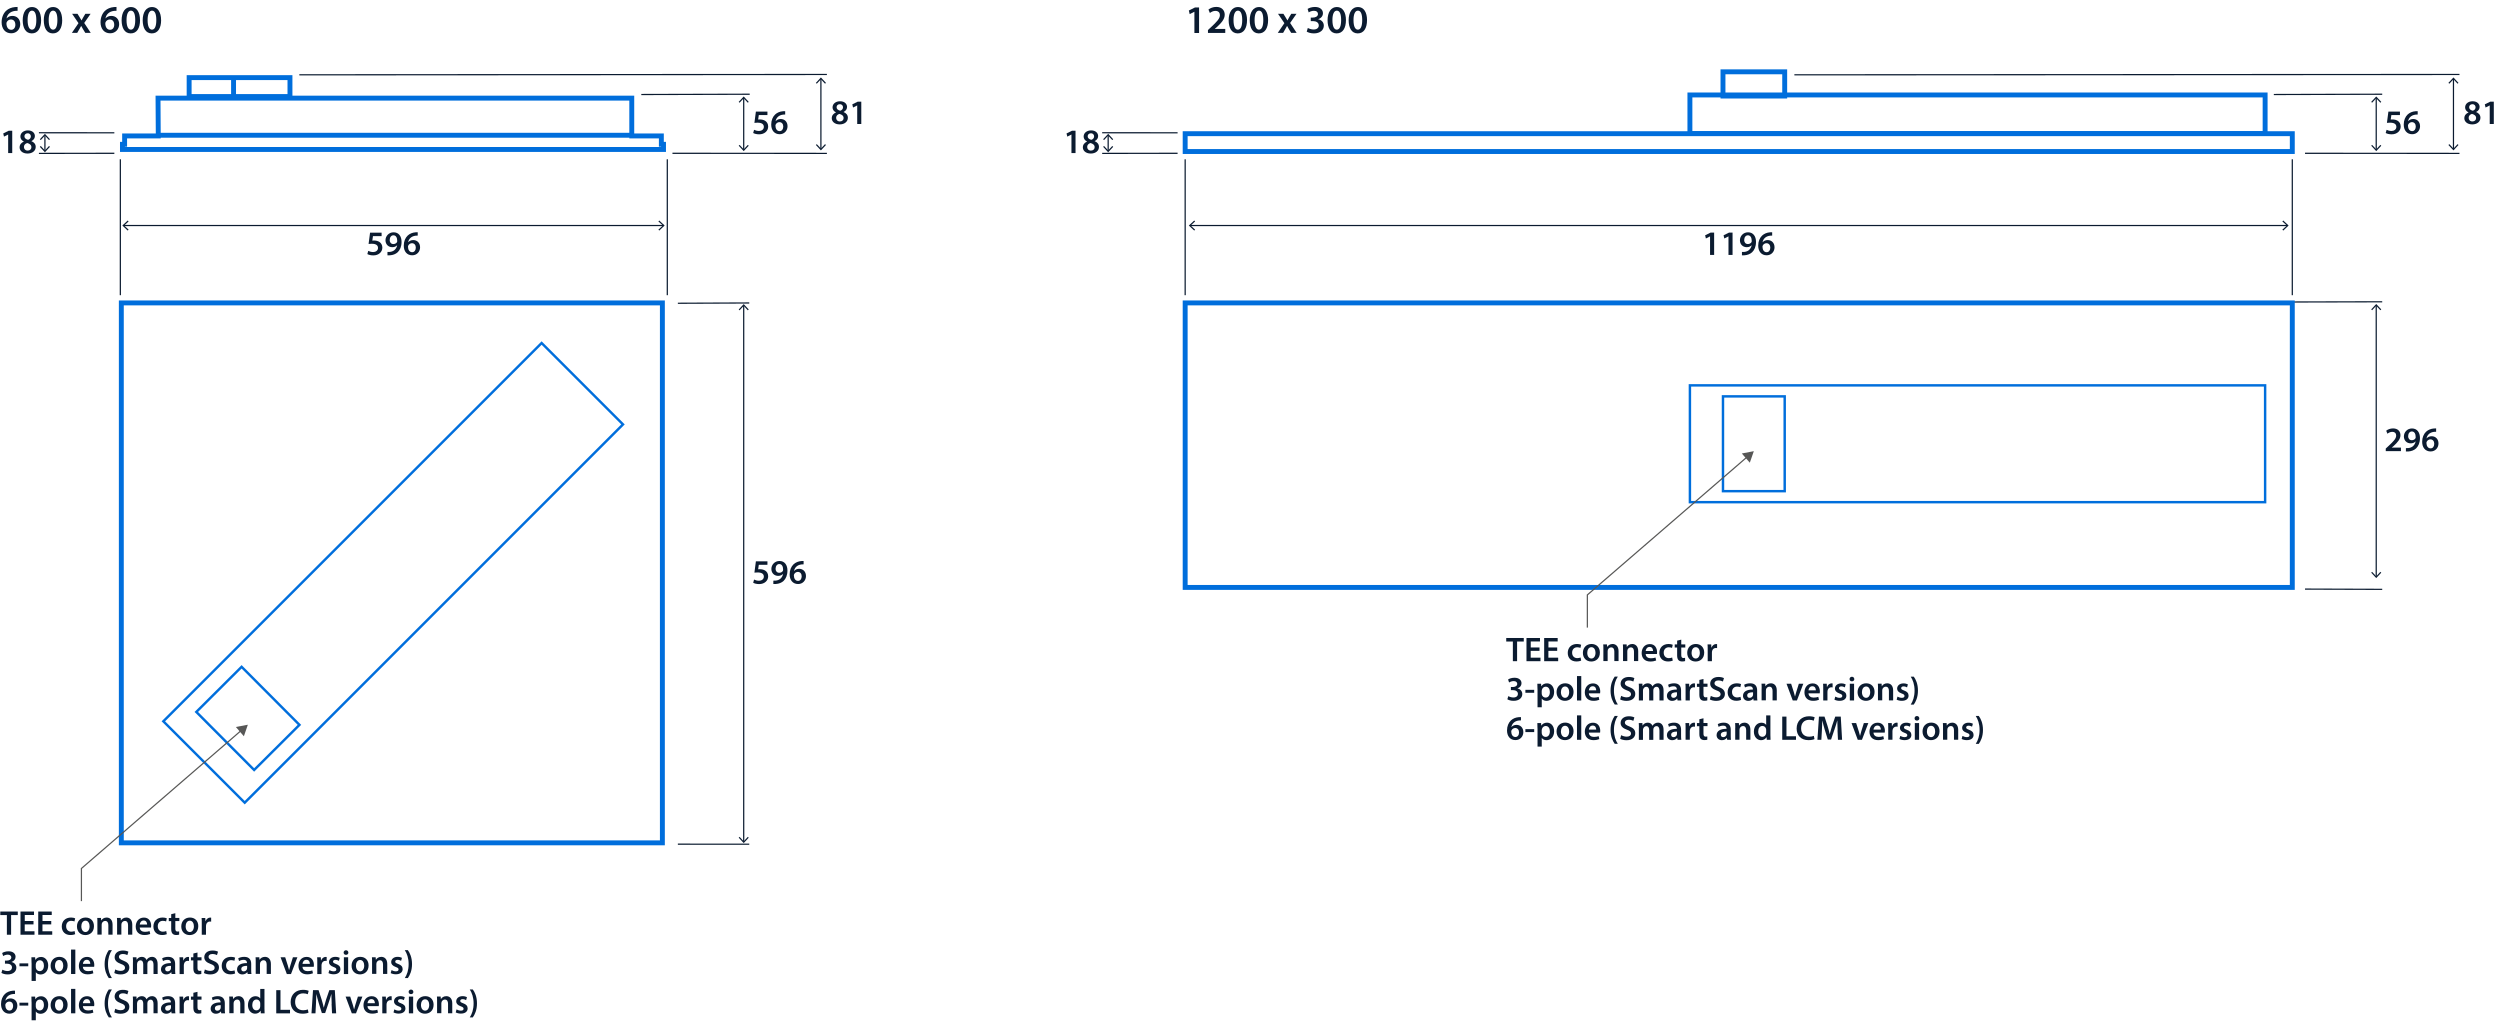 <?xml version="1.0" encoding="UTF-8"?><svg id="ARTWORK" xmlns="http://www.w3.org/2000/svg" width="179.48mm" height="73.37mm" viewBox="0 0 508.77 207.97"><defs><style>.cls-1,.cls-2,.cls-3,.cls-4,.cls-5,.cls-6{fill:none;}.cls-1,.cls-3,.cls-4,.cls-5{stroke:#006edc;}.cls-1,.cls-5{stroke-width:.5px;}.cls-2{stroke:#575756;}.cls-2,.cls-6{stroke-miterlimit:3.86;stroke-width:.25px;}.cls-7{fill:#0b1b30;}.cls-3,.cls-5{stroke-miterlimit:10;}.cls-8{fill:#575756;}.cls-6{stroke:#0b1b30;}</style></defs><path class="cls-7" d="M243.08,2.39h-.02l-.95.48-.17-.74,1.26-.62h.82v5.2h-.95V2.39Z"/><path class="cls-7" d="M245.83,6.7v-.6l.62-.57c1.22-1.14,1.8-1.76,1.81-2.45,0-.46-.25-.87-.93-.87-.46,0-.85.23-1.11.43l-.29-.7c.38-.3.94-.54,1.6-.54,1.15,0,1.71.73,1.71,1.58,0,.91-.66,1.65-1.56,2.49l-.46.39v.02h2.13v.82h-3.53Z"/><path class="cls-7" d="M253.78,4.07c0,1.67-.66,2.72-1.89,2.72s-1.84-1.09-1.85-2.67c0-1.62.69-2.7,1.9-2.7s1.84,1.12,1.84,2.65ZM251.03,4.11c0,1.26.34,1.92.89,1.92.58,0,.88-.7.88-1.95s-.29-1.92-.88-1.92c-.53,0-.9.65-.89,1.95Z"/><path class="cls-7" d="M258.07,4.07c0,1.67-.66,2.72-1.89,2.72s-1.84-1.09-1.85-2.67c0-1.62.69-2.7,1.9-2.7s1.84,1.12,1.84,2.65ZM255.32,4.11c0,1.26.34,1.92.89,1.92.58,0,.88-.7.88-1.95s-.29-1.92-.88-1.92c-.53,0-.9.65-.89,1.95Z"/><path class="cls-7" d="M261.18,2.8l.46.74c.13.21.24.4.35.6h.02c.11-.22.22-.42.34-.62l.43-.72h1.07l-1.3,1.87,1.33,2.02h-1.11l-.48-.78c-.13-.21-.24-.42-.35-.63h-.02c-.11.22-.22.42-.35.63l-.45.78h-1.09l1.35-1.98-1.3-1.91h1.1Z"/><path class="cls-7" d="M266.15,5.68c.2.12.69.32,1.18.32.75,0,1.06-.42,1.05-.83,0-.62-.58-.88-1.17-.88h-.46v-.72h.44c.46,0,1.03-.21,1.03-.73,0-.35-.26-.65-.83-.65-.42,0-.85.18-1.06.33l-.22-.71c.3-.21.87-.4,1.5-.4,1.07,0,1.62.59,1.62,1.27,0,.54-.32.99-.96,1.22v.02c.63.11,1.14.59,1.14,1.29,0,.88-.74,1.58-2.02,1.58-.63,0-1.18-.18-1.46-.36l.22-.74Z"/><path class="cls-7" d="M273.91,4.07c0,1.67-.66,2.72-1.89,2.72s-1.84-1.09-1.85-2.67c0-1.62.69-2.7,1.9-2.7s1.84,1.12,1.84,2.65ZM271.16,4.11c0,1.26.34,1.92.89,1.92.58,0,.88-.7.88-1.95s-.29-1.92-.88-1.92c-.53,0-.9.65-.89,1.95Z"/><path class="cls-7" d="M278.2,4.07c0,1.67-.66,2.72-1.89,2.72s-1.84-1.09-1.85-2.67c0-1.62.69-2.7,1.9-2.7s1.84,1.12,1.84,2.65ZM275.45,4.11c0,1.26.34,1.92.89,1.92.58,0,.88-.7.88-1.95s-.29-1.92-.88-1.92c-.53,0-.9.65-.89,1.95Z"/><path class="cls-7" d="M3.58,2.19c-.14,0-.3,0-.5.02-1.09.13-1.62.8-1.74,1.52h.02c.26-.3.65-.5,1.17-.5.9,0,1.59.64,1.59,1.69,0,.99-.73,1.85-1.83,1.85-1.26,0-1.96-.96-1.96-2.24,0-1,.36-1.81.9-2.33.48-.45,1.1-.7,1.85-.77.22-.02.38-.02.5-.02v.77ZM3.12,4.99c0-.6-.33-1.03-.9-1.03-.37,0-.7.22-.85.54-.04.08-.06.18-.06.31.02.69.34,1.25.98,1.25.51,0,.84-.44.84-1.06Z"/><path class="cls-7" d="M8.37,4.07c0,1.67-.66,2.72-1.9,2.72s-1.84-1.09-1.85-2.67c0-1.62.69-2.7,1.9-2.7s1.84,1.12,1.84,2.65ZM5.62,4.11c0,1.26.34,1.92.89,1.92.58,0,.88-.7.88-1.95s-.29-1.92-.88-1.92c-.53,0-.9.65-.89,1.95Z"/><path class="cls-7" d="M12.66,4.07c0,1.67-.66,2.72-1.9,2.72s-1.84-1.09-1.85-2.67c0-1.62.69-2.7,1.9-2.7s1.84,1.12,1.84,2.65ZM9.91,4.11c0,1.26.34,1.92.89,1.92.58,0,.88-.7.88-1.95s-.29-1.92-.88-1.92c-.53,0-.9.65-.89,1.95Z"/><path class="cls-7" d="M15.77,2.8l.46.74c.13.21.24.4.35.6h.02c.11-.22.22-.42.34-.62l.43-.72h1.07l-1.3,1.87,1.33,2.02h-1.11l-.48-.78c-.13-.21-.24-.42-.35-.63h-.02c-.11.22-.22.42-.35.63l-.45.78h-1.09l1.35-1.98-1.3-1.91h1.1Z"/><path class="cls-7" d="M23.71,2.19c-.14,0-.3,0-.5.02-1.09.13-1.62.8-1.74,1.52h.02c.26-.3.65-.5,1.17-.5.9,0,1.59.64,1.59,1.69,0,.99-.73,1.85-1.83,1.85-1.26,0-1.96-.96-1.96-2.24,0-1,.36-1.81.9-2.33.48-.45,1.1-.7,1.85-.77.22-.02.38-.02.5-.02v.77ZM23.24,4.99c0-.6-.33-1.03-.9-1.03-.37,0-.7.22-.85.54-.04.08-.06.18-.06.31.02.69.34,1.25.98,1.25.51,0,.84-.44.84-1.06Z"/><path class="cls-7" d="M28.5,4.07c0,1.67-.66,2.72-1.9,2.72s-1.84-1.09-1.85-2.67c0-1.62.69-2.7,1.9-2.7s1.84,1.12,1.84,2.65ZM25.75,4.11c0,1.26.34,1.92.89,1.92.58,0,.88-.7.88-1.95s-.29-1.92-.88-1.92c-.53,0-.9.65-.89,1.95Z"/><path class="cls-7" d="M32.79,4.07c0,1.67-.66,2.72-1.9,2.72s-1.84-1.09-1.85-2.67c0-1.62.69-2.7,1.9-2.7s1.84,1.12,1.84,2.65ZM30.04,4.11c0,1.26.34,1.92.89,1.92.58,0,.88-.7.88-1.95s-.29-1.92-.88-1.92c-.53,0-.9.65-.89,1.95Z"/><line class="cls-6" x1="23.27" y1="27.02" x2="7.92" y2="27.01"/><line class="cls-6" x1="23.27" y1="31.19" x2="7.92" y2="31.21"/><line class="cls-6" x1="9.14" y1="30.7" x2="9.14" y2="27.5"/><polygon class="cls-7" points="10.16 29.88 9.98 29.7 9.14 30.61 8.3 29.7 8.11 29.88 9.14 30.98 10.16 29.88"/><polygon class="cls-7" points="10.16 28.33 9.98 28.5 9.14 27.6 8.3 28.5 8.11 28.33 9.14 27.23 10.16 28.33"/><path class="cls-7" d="M1.65,27.38h-.01l-.83.42-.15-.65,1.11-.55h.72v4.55h-.83v-3.77Z"/><path class="cls-7" d="M3.99,29.99c0-.57.33-.95.85-1.18v-.02c-.48-.23-.69-.61-.69-1.01,0-.74.66-1.25,1.52-1.25.98,0,1.43.59,1.43,1.15,0,.39-.2.78-.7,1.03v.02c.5.19.87.58.87,1.15,0,.81-.69,1.36-1.66,1.36-1.06,0-1.62-.61-1.62-1.25ZM6.39,29.95c0-.46-.34-.71-.85-.85-.43.13-.67.42-.67.8-.01.39.28.74.76.74.46,0,.76-.29.76-.68ZM4.97,27.74c0,.37.31.6.74.71.31-.09.57-.34.57-.69,0-.32-.19-.64-.65-.64-.43,0-.66.29-.66.62Z"/><line class="cls-6" x1="130.51" y1="19.23" x2="152.57" y2="19.17"/><line class="cls-6" x1="151.35" y1="19.9" x2="151.35" y2="30.48"/><polygon class="cls-7" points="150.33 20.73 150.51 20.9 151.35 20 152.19 20.9 152.37 20.73 151.35 19.63 150.33 20.73"/><polygon class="cls-7" points="150.33 29.65 150.51 29.48 151.35 30.38 152.19 29.48 152.37 29.65 151.35 30.75 150.33 29.65"/><line class="cls-6" x1="136.85" y1="31.19" x2="168.28" y2="31.21"/><line class="cls-6" x1="60.92" y1="15.22" x2="168.28" y2="15.15"/><line class="cls-6" x1="167.06" y1="16.03" x2="167.06" y2="30.33"/><polygon class="cls-7" points="166.04 16.86 166.22 17.03 167.06 16.13 167.9 17.03 168.09 16.86 167.06 15.76 166.04 16.86"/><polygon class="cls-7" points="166.04 29.5 166.22 29.33 167.06 30.23 167.9 29.33 168.09 29.5 167.06 30.6 166.04 29.5"/><path class="cls-7" d="M156.17,23.41h-1.75l-.13.91c.1-.01.2-.02.33-.02.4,0,.8.09,1.11.29.34.22.6.6.6,1.16,0,.87-.72,1.58-1.84,1.58-.53,0-.97-.13-1.21-.27l.18-.65c.2.1.59.24,1,.24.5,0,.99-.29.99-.83s-.39-.86-1.3-.86c-.25,0-.44.01-.62.04l.3-2.3h2.35v.71Z"/><path class="cls-7" d="M159.81,23.3c-.13,0-.27,0-.44.02-.95.11-1.41.7-1.53,1.33h.02c.22-.26.57-.44,1.02-.44.78,0,1.39.56,1.39,1.48,0,.87-.64,1.62-1.6,1.62-1.11,0-1.72-.84-1.72-1.96,0-.88.31-1.59.79-2.05.42-.39.97-.62,1.62-.67.19-.02.33-.02.43-.01v.67ZM159.4,25.75c0-.52-.29-.9-.79-.9-.32,0-.61.2-.74.47-.04.07-.06.15-.06.27.01.6.3,1.09.85,1.09.45,0,.74-.39.74-.93Z"/><line class="cls-6" x1="239.65" y1="27.02" x2="224.3" y2="27.01"/><line class="cls-6" x1="239.65" y1="31.19" x2="224.3" y2="31.21"/><line class="cls-6" x1="225.52" y1="30.7" x2="225.52" y2="27.5"/><polygon class="cls-7" points="226.54 29.88 226.36 29.7 225.52 30.61 224.68 29.7 224.5 29.88 225.52 30.98 226.54 29.88"/><polygon class="cls-7" points="226.54 28.33 226.36 28.5 225.52 27.6 224.68 28.5 224.5 28.33 225.52 27.23 226.54 28.33"/><path class="cls-7" d="M218.04,27.38h-.01l-.83.42-.15-.65,1.11-.55h.72v4.55h-.83v-3.77Z"/><path class="cls-7" d="M220.37,29.99c0-.57.33-.95.85-1.18v-.02c-.48-.23-.69-.61-.69-1.01,0-.74.66-1.25,1.52-1.25.98,0,1.43.59,1.43,1.15,0,.39-.2.78-.7,1.03v.02c.5.19.87.58.87,1.15,0,.81-.69,1.36-1.66,1.36-1.06,0-1.62-.61-1.62-1.25ZM222.77,29.95c0-.46-.34-.71-.85-.85-.43.13-.67.42-.67.8-.01.39.28.74.76.74.46,0,.76-.29.76-.68ZM221.35,27.74c0,.37.31.6.74.71.31-.09.57-.34.57-.69,0-.32-.19-.64-.65-.64-.43,0-.66.29-.66.62Z"/><line class="cls-6" x1="462.74" y1="19.23" x2="484.8" y2="19.17"/><line class="cls-6" x1="483.58" y1="19.9" x2="483.58" y2="30.48"/><polygon class="cls-7" points="482.56 20.73 482.74 20.9 483.58 20 484.42 20.9 484.61 20.73 483.58 19.63 482.56 20.73"/><polygon class="cls-7" points="482.56 29.65 482.74 29.48 483.58 30.38 484.42 29.48 484.61 29.65 483.58 30.75 482.56 29.65"/><line class="cls-6" x1="469.09" y1="31.19" x2="500.52" y2="31.21"/><line class="cls-6" x1="365.17" y1="15.22" x2="500.52" y2="15.15"/><line class="cls-6" x1="499.3" y1="16.03" x2="499.3" y2="30.33"/><polygon class="cls-7" points="498.27 16.86 498.46 17.03 499.3 16.13 500.14 17.03 500.32 16.86 499.3 15.76 498.27 16.86"/><polygon class="cls-7" points="498.27 29.5 498.46 29.33 499.3 30.23 500.14 29.33 500.32 29.5 499.3 30.6 498.27 29.5"/><path class="cls-7" d="M488.41,23.41h-1.75l-.13.91c.11-.01.2-.02.33-.02.4,0,.8.09,1.11.29.34.22.59.6.59,1.16,0,.87-.72,1.58-1.84,1.58-.53,0-.97-.13-1.21-.27l.18-.65c.2.1.59.24,1,.24.5,0,.99-.29.99-.83s-.39-.86-1.3-.86c-.25,0-.44.01-.62.04l.3-2.3h2.35v.71Z"/><path class="cls-7" d="M492.04,23.3c-.13,0-.27,0-.44.02-.95.11-1.42.7-1.53,1.33h.02c.22-.26.57-.44,1.02-.44.78,0,1.39.56,1.39,1.48,0,.87-.64,1.62-1.6,1.62-1.11,0-1.72-.84-1.72-1.96,0-.88.31-1.59.79-2.05.42-.39.97-.62,1.62-.67.19-.02.33-.02.43-.01v.67ZM491.63,25.75c0-.52-.29-.9-.79-.9-.32,0-.61.2-.74.47-.04.07-.06.15-.06.27.01.6.3,1.09.85,1.09.45,0,.74-.39.74-.93Z"/><line class="cls-6" x1="462.74" y1="61.46" x2="484.8" y2="61.41"/><line class="cls-6" x1="483.58" y1="62.13" x2="483.58" y2="117.37"/><polygon class="cls-7" points="482.56 62.96 482.74 63.13 483.58 62.23 484.42 63.13 484.61 62.96 483.58 61.86 482.56 62.96"/><polygon class="cls-7" points="482.56 116.54 482.74 116.37 483.58 117.28 484.42 116.37 484.61 116.54 483.58 117.64 482.56 116.54"/><line class="cls-6" x1="469.09" y1="119.88" x2="484.8" y2="119.93"/><path class="cls-7" d="M485.52,91.81v-.53l.54-.5c1.07-.99,1.58-1.54,1.58-2.14,0-.41-.22-.76-.81-.76-.4,0-.74.2-.97.38l-.25-.61c.33-.27.83-.47,1.4-.47,1.01,0,1.5.64,1.5,1.38,0,.8-.57,1.44-1.37,2.18l-.4.34h0s1.87.01,1.87.01v.71h-3.09Z"/><path class="cls-7" d="M489.62,91.19c.13.01.27,0,.48-.01.34-.03.67-.15.92-.35.29-.24.5-.58.58-1.01h-.01c-.23.25-.55.4-1,.4-.79,0-1.38-.57-1.38-1.41s.67-1.62,1.65-1.62c1.06,0,1.62.83,1.62,1.94,0,.97-.32,1.67-.79,2.12-.4.37-.95.58-1.55.62-.2.02-.39.02-.52.01v-.68ZM490.07,88.75c0,.47.27.83.75.83.35,0,.6-.16.74-.38.03-.06.05-.13.05-.25,0-.62-.22-1.15-.78-1.15-.43,0-.75.39-.75.94Z"/><path class="cls-7" d="M495.79,87.86c-.13,0-.27,0-.44.02-.95.11-1.42.7-1.53,1.33h.02c.22-.26.57-.44,1.02-.44.78,0,1.39.56,1.39,1.48,0,.87-.64,1.62-1.6,1.62-1.11,0-1.72-.84-1.72-1.96,0-.88.31-1.59.79-2.05.42-.39.97-.62,1.62-.67.19-.02.33-.02.43-.01v.67ZM495.39,90.31c0-.52-.29-.9-.79-.9-.32,0-.61.2-.74.47-.04.07-.06.15-.06.27.01.6.3,1.09.85,1.09.45,0,.74-.39.74-.93Z"/><line class="cls-6" x1="137.95" y1="171.79" x2="152.48" y2="171.8"/><line class="cls-6" x1="137.95" y1="61.71" x2="152.48" y2="61.65"/><line class="cls-6" x1="151.35" y1="62.15" x2="151.35" y2="171.3"/><polygon class="cls-7" points="150.33 62.98 150.51 63.15 151.35 62.24 152.19 63.15 152.37 62.98 151.35 61.88 150.33 62.98"/><polygon class="cls-7" points="150.33 170.47 150.51 170.3 151.35 171.21 152.19 170.3 152.37 170.47 151.35 171.57 150.33 170.47"/><path class="cls-7" d="M156.17,114.94h-1.75l-.13.91c.1-.01.2-.02.33-.02.4,0,.8.09,1.11.29.34.22.6.6.6,1.16,0,.87-.72,1.58-1.84,1.58-.53,0-.97-.13-1.21-.27l.18-.65c.2.1.59.24,1,.24.5,0,.99-.29.99-.83s-.39-.86-1.3-.86c-.25,0-.44.01-.62.04l.3-2.3h2.35v.71Z"/><path class="cls-7" d="M157.38,118.16c.13.01.27,0,.48-.01.34-.03.67-.15.92-.35.29-.24.5-.58.58-1.01h-.01c-.23.25-.55.4-.99.4-.79,0-1.38-.57-1.38-1.41s.67-1.62,1.65-1.62c1.06,0,1.62.83,1.62,1.94,0,.97-.32,1.67-.79,2.12-.4.37-.95.58-1.56.62-.2.02-.39.02-.52.01v-.68ZM157.83,115.73c0,.47.27.83.75.83.35,0,.6-.16.74-.38.03-.06.05-.13.05-.25,0-.62-.22-1.15-.78-1.15-.43,0-.75.39-.75.94Z"/><path class="cls-7" d="M163.56,114.84c-.13,0-.27,0-.44.02-.95.11-1.41.7-1.53,1.33h.02c.22-.26.57-.44,1.02-.44.78,0,1.39.56,1.39,1.48,0,.87-.64,1.62-1.6,1.62-1.11,0-1.72-.84-1.72-1.96,0-.88.31-1.59.79-2.05.42-.39.97-.62,1.62-.67.19-.02.33-.02.43-.01v.67ZM163.15,117.28c0-.52-.29-.9-.79-.9-.32,0-.61.2-.74.47-.04.07-.06.15-.06.27.01.6.3,1.09.85,1.09.45,0,.74-.39.74-.93Z"/><line class="cls-6" x1="135.8" y1="32.41" x2="135.8" y2="60.07"/><path class="cls-7" d="M77.65,48.05h-1.75l-.13.91c.1-.01.2-.02.33-.02.4,0,.8.09,1.11.29.34.22.6.6.6,1.16,0,.87-.72,1.58-1.84,1.58-.53,0-.97-.13-1.21-.27l.18-.65c.2.1.59.24,1,.24.5,0,.99-.29.99-.83s-.39-.86-1.3-.86c-.25,0-.44.01-.62.04l.3-2.3h2.35v.71Z"/><path class="cls-7" d="M78.85,51.27c.13.01.27,0,.48-.01.34-.03.67-.15.92-.35.29-.24.5-.58.58-1.01h-.01c-.23.25-.55.4-.99.4-.79,0-1.38-.57-1.38-1.41s.67-1.62,1.65-1.62c1.06,0,1.62.83,1.62,1.94,0,.97-.32,1.67-.79,2.12-.4.37-.95.58-1.56.62-.2.02-.39.02-.52.01v-.68ZM79.3,48.83c0,.47.27.83.75.83.35,0,.6-.16.74-.38.03-.06.05-.13.05-.25,0-.62-.22-1.15-.78-1.15-.43,0-.75.39-.75.94Z"/><path class="cls-7" d="M85.03,47.94c-.13,0-.27,0-.44.02-.95.11-1.41.7-1.53,1.33h.02c.22-.26.57-.44,1.02-.44.78,0,1.39.56,1.39,1.48,0,.87-.64,1.62-1.6,1.62-1.11,0-1.72-.84-1.72-1.96,0-.88.31-1.59.79-2.05.42-.39.97-.62,1.62-.67.19-.02.33-.02.43-.01v.67ZM84.62,50.39c0-.52-.29-.9-.79-.9-.32,0-.61.2-.74.47-.04.07-.06.15-.06.27.01.6.3,1.09.85,1.09.45,0,.74-.39.74-.93Z"/><line class="cls-6" x1="134.99" y1="45.89" x2="25.17" y2="45.89"/><polygon class="cls-7" points="134.16 44.87 133.99 45.06 134.9 45.89 133.99 46.73 134.16 46.92 135.26 45.89 134.16 44.87"/><polygon class="cls-7" points="25.99 44.87 26.17 45.06 25.26 45.89 26.17 46.73 25.99 46.92 24.9 45.89 25.99 44.87"/><line class="cls-6" x1="24.49" y1="32.41" x2="24.49" y2="60.07"/><path class="cls-7" d="M348,48.11h-.01l-.83.42-.15-.65,1.11-.55h.72v4.55h-.83v-3.77Z"/><path class="cls-7" d="M351.75,48.11h-.01l-.83.42-.15-.65,1.11-.55h.72v4.55h-.83v-3.77Z"/><path class="cls-7" d="M354.5,51.27c.13.01.27,0,.48-.01.34-.03.67-.15.92-.35.29-.24.5-.58.58-1.01h-.01c-.23.25-.55.4-1,.4-.79,0-1.38-.57-1.38-1.41s.67-1.62,1.65-1.62c1.06,0,1.62.83,1.62,1.94,0,.97-.32,1.67-.79,2.12-.4.37-.95.58-1.55.62-.2.02-.39.02-.52.01v-.68ZM354.95,48.83c0,.47.27.83.75.83.35,0,.6-.16.74-.38.03-.06.05-.13.05-.25,0-.62-.22-1.15-.78-1.15-.43,0-.75.39-.75.94Z"/><path class="cls-7" d="M360.67,47.94c-.13,0-.27,0-.44.02-.95.11-1.42.7-1.53,1.33h.02c.22-.26.57-.44,1.02-.44.78,0,1.39.56,1.39,1.48,0,.87-.64,1.62-1.6,1.62-1.11,0-1.72-.84-1.72-1.96,0-.88.31-1.59.79-2.05.42-.39.97-.62,1.62-.67.19-.02.33-.02.43-.01v.67ZM360.27,50.39c0-.52-.29-.9-.79-.9-.32,0-.61.2-.74.47-.04.07-.06.15-.06.27.01.6.3,1.09.85,1.09.45,0,.74-.39.74-.93Z"/><line class="cls-6" x1="465.48" y1="45.89" x2="242.21" y2="45.89"/><polygon class="cls-7" points="464.66 44.87 464.48 45.06 465.39 45.89 464.48 46.73 464.66 46.92 465.75 45.89 464.66 44.87"/><polygon class="cls-7" points="243.04 44.87 243.21 45.06 242.31 45.89 243.21 46.73 243.04 46.92 241.94 45.89 243.04 44.87"/><line class="cls-6" x1="466.5" y1="32.41" x2="466.5" y2="60.07"/><line class="cls-6" x1="241.19" y1="32.41" x2="241.19" y2="60.07"/><rect class="cls-3" x="241.19" y="27.2" width="225.31" height="3.63"/><rect class="cls-3" x="343.91" y="19.32" width="117.06" height="7.85"/><rect class="cls-3" x="350.64" y="14.61" width="12.56" height="4.93"/><rect class="cls-3" x="241.19" y="61.64" width="225.31" height="57.9"/><rect class="cls-1" x="343.91" y="78.42" width="117.06" height="23.77"/><rect class="cls-5" x="350.64" y="80.66" width="12.56" height="19.29"/><rect class="cls-3" x="24.69" y="61.64" width="110.11" height="109.88"/><polygon class="cls-3" points="79.61 30.41 135.03 30.41 135.03 29.36 134.59 29.36 134.59 27.66 128.57 27.66 128.57 19.97 79.61 19.97 32.16 19.97 32.21 27.66 25.36 27.66 25.36 29.36 24.92 29.36 24.92 30.41 79.61 30.41"/><line class="cls-4" x1="32.21" y1="27.52" x2="128.57" y2="27.52"/><line class="cls-4" x1="47.53" y1="19.9" x2="47.53" y2="15.58"/><path class="cls-7" d="M169.27,24.06c0-.57.33-.95.85-1.18v-.02c-.48-.23-.69-.61-.69-1.01,0-.74.66-1.25,1.52-1.25.98,0,1.43.59,1.43,1.15,0,.39-.2.78-.7,1.03v.02c.5.19.87.58.87,1.15,0,.81-.69,1.36-1.66,1.36-1.06,0-1.62-.61-1.62-1.25ZM171.68,24.02c0-.46-.34-.71-.85-.85-.43.13-.67.42-.67.8-.01.39.28.74.76.74.46,0,.76-.29.76-.68ZM170.25,21.82c0,.37.31.6.74.71.31-.09.57-.34.57-.69,0-.32-.19-.64-.65-.64-.43,0-.66.29-.66.62Z"/><path class="cls-7" d="M174.44,21.46h-.01l-.83.42-.15-.65,1.11-.55h.72v4.55h-.83v-3.77Z"/><path class="cls-7" d="M501.51,24.06c0-.57.33-.95.85-1.18v-.02c-.48-.23-.69-.61-.69-1.01,0-.74.66-1.25,1.52-1.25.98,0,1.43.59,1.43,1.15,0,.39-.2.78-.7,1.03v.02c.5.19.87.58.87,1.15,0,.81-.69,1.36-1.66,1.36-1.06,0-1.62-.61-1.62-1.25ZM503.91,24.02c0-.46-.34-.71-.85-.85-.43.13-.67.42-.67.8-.01.39.28.74.76.74.46,0,.76-.29.76-.68ZM502.49,21.82c0,.37.31.6.74.71.31-.09.57-.34.57-.69,0-.32-.19-.64-.65-.64-.43,0-.66.29-.66.62Z"/><path class="cls-7" d="M506.67,21.46h-.01l-.83.42-.15-.65,1.11-.55h.72v4.55h-.83v-3.77Z"/><rect class="cls-1" x="25.58" y="104.87" width="108.87" height="23.42" transform="translate(-59 90.72) rotate(-45)"/><polygon class="cls-5" points="39.95 144.88 49.17 135.7 60.94 147.51 51.72 156.69 39.95 144.88 39.95 144.88"/><polygon class="cls-3" points="38.49 15.79 59.01 15.79 59.01 19.64 38.49 19.64 38.49 15.79 38.49 15.79"/><polyline class="cls-2" points="49.09 148.65 16.57 176.73 16.57 183.38"/><polygon class="cls-8" points="48 147.94 50.44 147.48 49.63 149.83 48 147.94"/><path class="cls-7" d="M1.4,186.22H.06v-.72h3.56v.72h-1.36v4h-.86v-4Z"/><path class="cls-7" d="M6.81,188.12h-1.78v1.39h1.99v.71h-2.85v-4.72h2.75v.71h-1.88v1.22h1.78v.7Z"/><path class="cls-7" d="M10.42,188.12h-1.78v1.39h1.99v.71h-2.85v-4.72h2.75v.71h-1.88v1.22h1.78v.7Z"/><path class="cls-7" d="M15.3,190.11c-.18.08-.54.17-.97.17-1.06,0-1.76-.68-1.76-1.74s.7-1.82,1.9-1.82c.32,0,.64.07.83.16l-.15.64c-.14-.06-.34-.13-.65-.13-.66,0-1.05.48-1.04,1.11,0,.7.46,1.1,1.04,1.1.3,0,.51-.06.68-.13l.12.64Z"/><path class="cls-7" d="M19.12,188.48c0,1.25-.88,1.81-1.75,1.81-.97,0-1.71-.67-1.71-1.76s.74-1.81,1.77-1.81,1.69.71,1.69,1.75ZM16.55,188.51c0,.66.32,1.16.85,1.16.49,0,.83-.48.83-1.17,0-.53-.24-1.14-.83-1.14s-.85.59-.85,1.16Z"/><path class="cls-7" d="M19.82,187.82c0-.39,0-.72-.03-1.02h.76l.04.51h.02c.15-.27.52-.59,1.09-.59.6,0,1.21.39,1.21,1.46v2.02h-.86v-1.93c0-.49-.18-.86-.65-.86-.34,0-.58.25-.67.5-.03.08-.04.18-.04.28v2h-.87v-2.4Z"/><path class="cls-7" d="M23.83,187.82c0-.39,0-.72-.03-1.02h.76l.04.51h.02c.15-.27.52-.59,1.09-.59.6,0,1.21.39,1.21,1.46v2.02h-.86v-1.93c0-.49-.18-.86-.65-.86-.34,0-.58.25-.67.5-.03.08-.04.18-.04.28v2h-.87v-2.4Z"/><path class="cls-7" d="M28.44,188.75c.02.62.5.88,1.05.88.4,0,.69-.06.95-.15l.13.59c-.29.12-.7.21-1.19.21-1.11,0-1.76-.68-1.76-1.72,0-.95.57-1.83,1.67-1.83s1.47.91,1.47,1.66c0,.16-.01.29-.03.36h-2.28ZM29.94,188.15c0-.32-.13-.83-.71-.83-.53,0-.76.48-.79.83h1.5Z"/><path class="cls-7" d="M33.95,190.11c-.18.08-.54.17-.97.17-1.06,0-1.76-.68-1.76-1.74s.7-1.82,1.9-1.82c.32,0,.64.07.83.16l-.15.64c-.14-.06-.34-.13-.65-.13-.66,0-1.05.48-1.04,1.11,0,.7.46,1.1,1.04,1.1.3,0,.51-.06.68-.13l.12.64Z"/><path class="cls-7" d="M35.68,185.83v.97h.82v.64h-.82v1.51c0,.41.11.63.44.63.15,0,.26-.02.34-.04v.66c-.11.05-.34.08-.61.08-.31,0-.58-.1-.74-.28-.18-.2-.27-.5-.27-.95v-1.6h-.49v-.64h.49v-.77l.84-.2Z"/><path class="cls-7" d="M40.35,188.48c0,1.25-.88,1.81-1.75,1.81-.97,0-1.71-.67-1.71-1.76s.74-1.81,1.77-1.81,1.69.71,1.69,1.75ZM37.78,188.51c0,.66.32,1.16.85,1.16.49,0,.83-.48.83-1.17,0-.53-.24-1.14-.83-1.14s-.85.59-.85,1.16Z"/><path class="cls-7" d="M41.06,187.91c0-.46,0-.79-.03-1.1h.75l.03.65h.03c.17-.48.57-.73.93-.73.08,0,.13,0,.2.02v.81c-.07-.01-.15-.03-.25-.03-.41,0-.69.27-.77.65-.01.08-.03.17-.03.27v1.77h-.86v-2.31Z"/><path class="cls-7" d="M.48,197.33c.18.11.6.28,1.04.28.66,0,.92-.37.92-.73,0-.54-.5-.77-1.03-.77h-.4v-.63h.39c.4,0,.9-.18.9-.64,0-.31-.23-.57-.73-.57-.37,0-.74.16-.93.29l-.2-.62c.26-.18.76-.35,1.31-.35.94,0,1.42.52,1.42,1.11,0,.48-.28.87-.84,1.07h0c.55.11,1,.53,1,1.15,0,.77-.64,1.38-1.77,1.38-.55,0-1.03-.15-1.27-.32l.2-.65Z"/><path class="cls-7" d="M5.75,196.05v.59h-1.79v-.59h1.79Z"/><path class="cls-7" d="M6.42,195.94c0-.45-.01-.81-.03-1.13h.76l.04.53h.01c.25-.39.65-.6,1.17-.6.78,0,1.44.67,1.44,1.74,0,1.23-.78,1.83-1.55,1.83-.43,0-.78-.18-.96-.46h-.01v1.77h-.86v-3.66ZM7.28,196.79c0,.08,0,.16.03.24.08.35.39.6.76.6.55,0,.87-.46.87-1.13,0-.6-.29-1.09-.85-1.09-.36,0-.69.26-.77.64-.02.07-.04.15-.04.22v.53Z"/><path class="cls-7" d="M13.76,196.48c0,1.25-.88,1.81-1.75,1.81-.97,0-1.71-.67-1.71-1.76s.74-1.81,1.77-1.81,1.69.71,1.69,1.75ZM11.19,196.51c0,.66.32,1.16.85,1.16.49,0,.83-.48.83-1.17,0-.53-.24-1.14-.83-1.14s-.85.59-.85,1.16Z"/><path class="cls-7" d="M14.46,193.24h.87v4.97h-.87v-4.97Z"/><path class="cls-7" d="M16.87,196.75c.02.62.5.88,1.05.88.4,0,.69-.06.95-.15l.13.59c-.29.12-.7.21-1.19.21-1.11,0-1.76-.68-1.76-1.72,0-.95.57-1.83,1.67-1.83s1.47.91,1.47,1.66c0,.16-.01.29-.03.36h-2.28ZM18.37,196.15c0-.32-.13-.83-.71-.83-.53,0-.76.48-.79.83h1.5Z"/><path class="cls-7" d="M22.77,193.36c-.45.67-.79,1.59-.79,2.85s.35,2.16.79,2.83h-.63c-.4-.56-.85-1.47-.85-2.83,0-1.37.45-2.28.85-2.85h.63Z"/><path class="cls-7" d="M23.44,197.28c.28.16.7.3,1.14.3.55,0,.86-.26.86-.64,0-.36-.24-.57-.84-.78-.78-.28-1.27-.69-1.27-1.37,0-.77.64-1.36,1.67-1.36.51,0,.89.11,1.13.24l-.21.69c-.17-.09-.5-.22-.94-.22-.55,0-.78.29-.78.57,0,.36.27.53.9.78.82.31,1.22.72,1.22,1.4,0,.76-.57,1.41-1.79,1.41-.5,0-1.02-.14-1.27-.29l.19-.71Z"/><path class="cls-7" d="M27.06,195.82c0-.39,0-.72-.03-1.02h.74l.03.5h.02c.17-.27.48-.58,1.05-.58.45,0,.8.25.95.63h.01c.12-.19.26-.33.42-.43.19-.13.41-.2.69-.2.57,0,1.14.39,1.14,1.48v2.01h-.84v-1.88c0-.57-.2-.9-.61-.9-.29,0-.51.21-.6.46-.02.08-.04.19-.04.29v2.04h-.84v-1.98c0-.48-.19-.81-.59-.81-.32,0-.54.25-.62.49-.03.08-.05.18-.05.28v2.02h-.84v-2.4Z"/><path class="cls-7" d="M34.92,198.22l-.06-.38h-.02c-.21.27-.57.46-1.01.46-.69,0-1.07-.5-1.07-1.02,0-.86.76-1.3,2.02-1.29v-.06c0-.22-.09-.6-.69-.6-.34,0-.69.11-.92.25l-.17-.56c.25-.15.69-.3,1.23-.3,1.09,0,1.41.69,1.41,1.44v1.23c0,.31.01.61.05.82h-.78ZM34.8,196.55c-.61-.01-1.19.12-1.19.64,0,.34.22.49.49.49.34,0,.6-.22.67-.47.02-.06.03-.13.03-.19v-.47Z"/><path class="cls-7" d="M36.55,195.91c0-.46,0-.79-.03-1.1h.75l.03.65h.03c.17-.48.57-.73.93-.73.08,0,.13,0,.2.02v.81c-.07-.01-.15-.03-.25-.03-.41,0-.69.27-.77.65-.01.08-.03.17-.03.27v1.77h-.86v-2.31Z"/><path class="cls-7" d="M40.19,193.83v.97h.82v.64h-.82v1.51c0,.41.11.63.44.63.15,0,.26-.02.34-.04v.66c-.11.05-.34.08-.61.08-.31,0-.58-.1-.74-.28-.18-.2-.27-.5-.27-.95v-1.6h-.49v-.64h.49v-.77l.84-.2Z"/><path class="cls-7" d="M41.68,197.28c.28.16.7.3,1.14.3.55,0,.86-.26.86-.64,0-.36-.24-.57-.84-.78-.78-.28-1.27-.69-1.27-1.37,0-.77.64-1.36,1.67-1.36.51,0,.89.11,1.13.24l-.21.69c-.17-.09-.5-.22-.94-.22-.55,0-.78.29-.78.57,0,.36.27.53.9.78.82.31,1.22.72,1.22,1.4,0,.76-.57,1.41-1.79,1.41-.5,0-1.02-.14-1.27-.29l.19-.71Z"/><path class="cls-7" d="M47.85,198.11c-.18.08-.54.17-.97.17-1.06,0-1.76-.68-1.76-1.74s.7-1.82,1.9-1.82c.32,0,.64.07.83.16l-.15.64c-.14-.06-.34-.13-.65-.13-.66,0-1.05.48-1.04,1.11,0,.7.46,1.1,1.04,1.1.3,0,.51-.06.68-.13l.12.64Z"/><path class="cls-7" d="M50.4,198.22l-.06-.38h-.02c-.21.27-.57.46-1.01.46-.69,0-1.07-.5-1.07-1.02,0-.86.76-1.3,2.02-1.29v-.06c0-.22-.09-.6-.69-.6-.34,0-.69.11-.92.25l-.17-.56c.25-.15.69-.3,1.23-.3,1.09,0,1.41.69,1.41,1.44v1.23c0,.31.01.61.05.82h-.78ZM50.29,196.55c-.61-.01-1.19.12-1.19.64,0,.34.22.49.49.49.34,0,.6-.22.67-.47.02-.06.03-.13.03-.19v-.47Z"/><path class="cls-7" d="M52.04,195.82c0-.39,0-.72-.03-1.02h.76l.04.51h.02c.15-.27.52-.59,1.09-.59.6,0,1.21.39,1.21,1.46v2.02h-.86v-1.93c0-.49-.18-.86-.65-.86-.34,0-.58.25-.67.5-.03.08-.04.18-.04.28v2h-.87v-2.4Z"/><path class="cls-7" d="M58.04,194.81l.55,1.73c.1.3.17.57.23.85h.02c.06-.28.14-.55.23-.85l.54-1.73h.91l-1.3,3.41h-.85l-1.27-3.41h.93Z"/><path class="cls-7" d="M61.56,196.75c.02.62.5.88,1.05.88.4,0,.69-.06.95-.15l.13.59c-.29.12-.7.21-1.19.21-1.11,0-1.76-.68-1.76-1.72,0-.95.57-1.83,1.67-1.83s1.47.91,1.47,1.66c0,.16-.01.29-.03.36h-2.28ZM63.06,196.15c0-.32-.13-.83-.71-.83-.53,0-.76.48-.79.83h1.5Z"/><path class="cls-7" d="M64.57,195.91c0-.46,0-.79-.03-1.1h.75l.03.65h.03c.17-.48.57-.73.93-.73.08,0,.13,0,.2.02v.81c-.07-.01-.15-.03-.25-.03-.41,0-.69.27-.77.65-.01.08-.03.17-.03.27v1.77h-.86v-2.31Z"/><path class="cls-7" d="M67.02,197.42c.2.12.57.25.88.25.38,0,.55-.15.55-.38s-.14-.35-.56-.5c-.67-.23-.95-.6-.94-1,0-.6.5-1.07,1.29-1.07.38,0,.71.1.9.2l-.17.61c-.15-.08-.42-.2-.72-.2s-.48.15-.48.36.16.32.6.48c.62.22.9.54.91,1.04,0,.62-.48,1.06-1.39,1.06-.41,0-.78-.1-1.04-.24l.17-.62Z"/><path class="cls-7" d="M70.9,193.85c0,.26-.19.46-.49.46s-.48-.2-.48-.46.2-.47.48-.47.48.2.48.47ZM69.98,198.22v-3.41h.87v3.41h-.87Z"/><path class="cls-7" d="M75.01,196.48c0,1.25-.88,1.81-1.75,1.81-.97,0-1.71-.67-1.71-1.76s.74-1.81,1.77-1.81,1.69.71,1.69,1.75ZM72.44,196.51c0,.66.32,1.16.85,1.16.49,0,.83-.48.83-1.17,0-.53-.24-1.14-.83-1.14s-.85.59-.85,1.16Z"/><path class="cls-7" d="M75.72,195.82c0-.39,0-.72-.03-1.02h.76l.04.51h.02c.15-.27.52-.59,1.09-.59.6,0,1.21.39,1.21,1.46v2.02h-.86v-1.93c0-.49-.18-.86-.65-.86-.34,0-.58.25-.67.5-.03.08-.04.18-.04.28v2h-.87v-2.4Z"/><path class="cls-7" d="M79.68,197.42c.2.12.57.25.88.25.38,0,.55-.15.55-.38s-.14-.35-.56-.5c-.67-.23-.95-.6-.94-1,0-.6.5-1.07,1.29-1.07.38,0,.71.1.9.2l-.17.61c-.15-.08-.42-.2-.72-.2s-.48.15-.48.36.16.32.6.48c.62.22.9.54.91,1.04,0,.62-.48,1.06-1.39,1.06-.41,0-.78-.1-1.04-.24l.17-.62Z"/><path class="cls-7" d="M82.38,199.04c.44-.67.78-1.6.78-2.84s-.34-2.16-.78-2.84h.62c.41.56.85,1.47.85,2.84,0,1.37-.45,2.27-.85,2.84h-.62Z"/><path class="cls-7" d="M3.07,202.27c-.13,0-.27,0-.44.02-.95.11-1.41.7-1.53,1.33h.02c.22-.26.57-.44,1.02-.44.78,0,1.39.56,1.39,1.49,0,.87-.64,1.62-1.6,1.62-1.11,0-1.72-.84-1.72-1.96,0-.88.31-1.59.79-2.05.42-.39.97-.62,1.62-.67.19-.02.33-.02.43-.01v.67ZM2.67,204.72c0-.53-.29-.9-.79-.9-.32,0-.61.2-.74.47-.04.07-.06.15-.06.27.01.6.3,1.09.85,1.09.45,0,.74-.39.74-.93Z"/><path class="cls-7" d="M5.75,204.05v.59h-1.79v-.59h1.79Z"/><path class="cls-7" d="M6.42,203.94c0-.45-.01-.81-.03-1.13h.76l.04.53h.01c.25-.39.65-.6,1.17-.6.78,0,1.44.67,1.44,1.74,0,1.23-.78,1.83-1.55,1.83-.43,0-.78-.18-.96-.46h-.01v1.77h-.86v-3.66ZM7.28,204.79c0,.08,0,.16.03.24.08.35.39.6.76.6.55,0,.87-.46.87-1.13,0-.6-.29-1.09-.85-1.09-.36,0-.69.26-.77.64-.02.07-.04.15-.04.22v.53Z"/><path class="cls-7" d="M13.76,204.48c0,1.25-.88,1.81-1.75,1.81-.97,0-1.71-.67-1.71-1.76s.74-1.81,1.77-1.81,1.69.71,1.69,1.75ZM11.19,204.51c0,.66.32,1.16.85,1.16.49,0,.83-.48.83-1.17,0-.53-.24-1.14-.83-1.14s-.85.59-.85,1.16Z"/><path class="cls-7" d="M14.46,201.24h.87v4.97h-.87v-4.97Z"/><path class="cls-7" d="M16.87,204.75c.02.62.5.88,1.05.88.4,0,.69-.06.95-.15l.13.59c-.29.12-.7.21-1.19.21-1.11,0-1.76-.68-1.76-1.72,0-.95.57-1.83,1.67-1.83s1.47.91,1.47,1.66c0,.16-.01.29-.03.36h-2.28ZM18.37,204.15c0-.32-.13-.83-.71-.83-.53,0-.76.48-.79.83h1.5Z"/><path class="cls-7" d="M22.77,201.36c-.45.67-.79,1.59-.79,2.85s.35,2.16.79,2.83h-.63c-.4-.56-.85-1.47-.85-2.83,0-1.37.45-2.28.85-2.85h.63Z"/><path class="cls-7" d="M23.44,205.28c.28.16.7.3,1.14.3.55,0,.86-.26.86-.64,0-.36-.24-.57-.84-.78-.78-.28-1.27-.69-1.27-1.37,0-.77.64-1.36,1.67-1.36.51,0,.89.11,1.13.24l-.21.69c-.17-.09-.5-.22-.94-.22-.55,0-.78.29-.78.57,0,.36.27.53.9.78.82.31,1.22.72,1.22,1.4,0,.76-.57,1.41-1.79,1.41-.5,0-1.02-.14-1.27-.29l.19-.71Z"/><path class="cls-7" d="M27.06,203.82c0-.39,0-.72-.03-1.02h.74l.03.5h.02c.17-.27.48-.58,1.05-.58.45,0,.8.25.95.63h.01c.12-.19.26-.33.42-.43.19-.13.41-.2.69-.2.57,0,1.14.39,1.14,1.48v2.01h-.84v-1.88c0-.57-.2-.9-.61-.9-.29,0-.51.21-.6.46-.02.08-.04.19-.04.29v2.04h-.84v-1.98c0-.48-.19-.81-.59-.81-.32,0-.54.25-.62.49-.03.08-.05.18-.05.28v2.02h-.84v-2.4Z"/><path class="cls-7" d="M34.92,206.22l-.06-.38h-.02c-.21.27-.57.46-1.01.46-.69,0-1.07-.5-1.07-1.02,0-.86.76-1.3,2.02-1.29v-.06c0-.22-.09-.6-.69-.6-.34,0-.69.11-.92.25l-.17-.56c.25-.15.69-.3,1.23-.3,1.09,0,1.41.69,1.41,1.44v1.23c0,.31.01.61.05.82h-.78ZM34.8,204.55c-.61-.01-1.19.12-1.19.64,0,.34.22.49.49.49.34,0,.6-.22.67-.47.02-.06.03-.13.03-.19v-.47Z"/><path class="cls-7" d="M36.55,203.91c0-.46,0-.79-.03-1.1h.75l.03.65h.03c.17-.48.57-.73.93-.73.08,0,.13,0,.2.02v.81c-.07-.01-.15-.03-.25-.03-.41,0-.69.27-.77.65-.01.08-.03.17-.03.27v1.77h-.86v-2.31Z"/><path class="cls-7" d="M40.19,201.83v.97h.82v.64h-.82v1.51c0,.41.11.63.44.63.15,0,.26-.02.34-.04v.66c-.11.05-.34.08-.61.08-.31,0-.58-.1-.74-.28-.18-.2-.27-.5-.27-.95v-1.6h-.49v-.64h.49v-.77l.84-.2Z"/><path class="cls-7" d="M45.03,206.22l-.06-.38h-.02c-.21.27-.57.46-1.01.46-.69,0-1.07-.5-1.07-1.02,0-.86.76-1.3,2.02-1.29v-.06c0-.22-.09-.6-.69-.6-.34,0-.69.11-.92.25l-.17-.56c.25-.15.69-.3,1.23-.3,1.09,0,1.41.69,1.41,1.44v1.23c0,.31.01.61.05.82h-.78ZM44.92,204.55c-.61-.01-1.19.12-1.19.64,0,.34.22.49.49.49.34,0,.6-.22.67-.47.02-.06.03-.13.03-.19v-.47Z"/><path class="cls-7" d="M46.67,203.82c0-.39,0-.72-.03-1.02h.76l.04.51h.02c.15-.27.52-.59,1.09-.59.6,0,1.21.39,1.21,1.46v2.02h-.86v-1.93c0-.49-.18-.86-.65-.86-.34,0-.58.25-.67.5-.03.08-.04.18-.04.28v2h-.87v-2.4Z"/><path class="cls-7" d="M53.82,201.24v4.01c0,.35.01.73.03.96h-.77l-.04-.54h-.01c-.2.38-.62.62-1.11.62-.81,0-1.46-.69-1.46-1.74,0-1.14.71-1.82,1.53-1.82.47,0,.81.2.96.45h.01v-1.93h.86ZM52.96,204.23c0-.07,0-.15-.02-.22-.08-.34-.35-.61-.74-.61-.55,0-.86.49-.86,1.13s.31,1.08.85,1.08c.35,0,.66-.24.74-.61.02-.08.03-.16.03-.25v-.51Z"/><path class="cls-7" d="M56.22,201.5h.86v4h1.94v.72h-2.8v-4.72Z"/><path class="cls-7" d="M62.78,206.08c-.2.11-.65.21-1.22.21-1.5,0-2.41-.94-2.41-2.37,0-1.55,1.08-2.49,2.52-2.49.57,0,.97.12,1.15.21l-.19.69c-.22-.1-.53-.18-.92-.18-.96,0-1.65.6-1.65,1.74,0,1.04.61,1.7,1.65,1.7.35,0,.71-.07.94-.17l.14.68Z"/><path class="cls-7" d="M67.5,204.29c-.03-.61-.06-1.34-.06-1.98h-.02c-.15.57-.35,1.21-.56,1.81l-.69,2.04h-.67l-.63-2.02c-.18-.6-.35-1.25-.48-1.83h-.01c-.02.62-.05,1.37-.08,2.01l-.1,1.9h-.81l.31-4.72h1.13l.62,1.9c.17.55.31,1.11.43,1.64h.02c.13-.51.29-1.09.47-1.65l.65-1.89h1.12l.27,4.72h-.84l-.09-1.93Z"/><path class="cls-7" d="M71.27,202.81l.55,1.73c.1.3.17.57.23.85h.02c.06-.28.14-.55.23-.85l.54-1.73h.91l-1.3,3.41h-.85l-1.27-3.41h.93Z"/><path class="cls-7" d="M74.79,204.75c.02.62.5.88,1.05.88.4,0,.69-.06.95-.15l.13.59c-.29.12-.7.21-1.19.21-1.11,0-1.76-.68-1.76-1.72,0-.95.57-1.83,1.67-1.83s1.47.91,1.47,1.66c0,.16-.01.29-.03.36h-2.28ZM76.29,204.15c0-.32-.13-.83-.71-.83-.53,0-.76.48-.79.83h1.5Z"/><path class="cls-7" d="M77.8,203.91c0-.46,0-.79-.03-1.1h.75l.03.65h.03c.17-.48.57-.73.93-.73.08,0,.13,0,.2.02v.81c-.07-.01-.15-.03-.25-.03-.41,0-.69.27-.77.65-.01.08-.03.17-.03.27v1.77h-.86v-2.31Z"/><path class="cls-7" d="M80.25,205.42c.2.12.57.25.88.25.38,0,.55-.15.55-.38s-.14-.35-.56-.5c-.67-.23-.95-.6-.94-1,0-.6.5-1.07,1.29-1.07.38,0,.71.1.9.2l-.17.61c-.15-.08-.42-.2-.72-.2s-.48.15-.48.36.16.32.6.48c.62.22.9.54.91,1.04,0,.62-.48,1.06-1.39,1.06-.41,0-.78-.1-1.04-.24l.17-.62Z"/><path class="cls-7" d="M84.13,201.85c0,.26-.19.46-.49.46s-.48-.2-.48-.46.2-.47.48-.47.48.2.48.47ZM83.21,206.22v-3.41h.87v3.41h-.87Z"/><path class="cls-7" d="M88.24,204.48c0,1.25-.88,1.81-1.75,1.81-.97,0-1.71-.67-1.71-1.76s.74-1.81,1.77-1.81,1.69.71,1.69,1.75ZM85.67,204.51c0,.66.32,1.16.85,1.16.49,0,.83-.48.83-1.17,0-.53-.24-1.14-.83-1.14s-.85.59-.85,1.16Z"/><path class="cls-7" d="M88.95,203.82c0-.39,0-.72-.03-1.02h.76l.04.51h.02c.15-.27.52-.59,1.09-.59.6,0,1.21.39,1.21,1.46v2.02h-.86v-1.93c0-.49-.18-.86-.65-.86-.34,0-.58.25-.67.5-.03.08-.04.18-.04.28v2h-.87v-2.4Z"/><path class="cls-7" d="M92.91,205.42c.2.12.57.25.88.25.38,0,.55-.15.55-.38s-.14-.35-.56-.5c-.67-.23-.95-.6-.94-1,0-.6.5-1.07,1.29-1.07.38,0,.71.1.9.2l-.17.61c-.15-.08-.42-.2-.72-.2s-.48.15-.48.36.16.32.6.48c.62.22.9.54.91,1.04,0,.62-.48,1.06-1.39,1.06-.41,0-.78-.1-1.04-.24l.17-.62Z"/><path class="cls-7" d="M95.6,207.04c.44-.67.78-1.6.78-2.84s-.34-2.16-.78-2.84h.62c.41.56.85,1.47.85,2.84,0,1.37-.45,2.27-.85,2.84h-.62Z"/><polyline class="cls-2" points="355.56 92.98 323.04 121.06 323.04 127.71"/><polygon class="cls-8" points="354.47 92.28 356.92 91.81 356.1 94.16 354.47 92.28"/><path class="cls-7" d="M307.87,130.55h-1.34v-.72h3.57v.72h-1.36v4h-.86v-4Z"/><path class="cls-7" d="M313.29,132.45h-1.78v1.39h1.99v.71h-2.85v-4.72h2.75v.71h-1.88v1.22h1.78v.7Z"/><path class="cls-7" d="M316.89,132.45h-1.78v1.39h1.99v.71h-2.85v-4.72h2.75v.71h-1.88v1.22h1.78v.7Z"/><path class="cls-7" d="M321.78,134.44c-.18.08-.54.17-.97.17-1.06,0-1.76-.68-1.76-1.74s.7-1.82,1.9-1.82c.32,0,.64.07.83.16l-.15.64c-.14-.06-.34-.13-.65-.13-.66,0-1.05.48-1.04,1.11,0,.7.46,1.1,1.04,1.1.3,0,.51-.06.68-.13l.12.64Z"/><path class="cls-7" d="M325.59,132.81c0,1.25-.88,1.81-1.75,1.81-.97,0-1.71-.67-1.71-1.76s.74-1.81,1.76-1.81,1.7.71,1.7,1.75ZM323.02,132.85c0,.66.32,1.16.85,1.16.49,0,.83-.48.83-1.17,0-.53-.24-1.14-.83-1.14s-.85.59-.85,1.16Z"/><path class="cls-7" d="M326.3,132.15c0-.39,0-.72-.03-1.02h.76l.04.51h.02c.15-.27.52-.59,1.09-.59s1.21.39,1.21,1.46v2.02h-.86v-1.93c0-.49-.18-.86-.65-.86-.34,0-.58.25-.67.5-.03.08-.04.18-.04.28v2h-.87v-2.4Z"/><path class="cls-7" d="M330.3,132.15c0-.39,0-.72-.03-1.02h.76l.04.51h.02c.15-.27.52-.59,1.09-.59s1.21.39,1.21,1.46v2.02h-.86v-1.93c0-.49-.18-.86-.65-.86-.34,0-.58.25-.67.5-.03.08-.04.18-.04.28v2h-.87v-2.4Z"/><path class="cls-7" d="M334.91,133.08c.02.62.5.88,1.05.88.4,0,.69-.06.95-.15l.13.6c-.29.12-.7.21-1.19.21-1.11,0-1.76-.68-1.76-1.72,0-.95.57-1.83,1.67-1.83s1.47.91,1.47,1.66c0,.16-.01.29-.03.36h-2.28ZM336.41,132.48c0-.32-.13-.83-.71-.83-.53,0-.76.48-.79.83h1.5Z"/><path class="cls-7" d="M340.42,134.44c-.18.08-.54.17-.97.17-1.06,0-1.76-.68-1.76-1.74s.7-1.82,1.9-1.82c.32,0,.64.07.83.16l-.15.64c-.14-.06-.34-.13-.65-.13-.66,0-1.05.48-1.04,1.11,0,.7.46,1.1,1.04,1.1.3,0,.51-.06.68-.13l.12.64Z"/><path class="cls-7" d="M342.15,130.16v.97h.82v.64h-.82v1.51c0,.41.11.63.44.63.15,0,.26-.02.34-.04v.66c-.11.05-.34.08-.61.08-.31,0-.58-.1-.74-.28-.18-.2-.27-.5-.27-.95v-1.6h-.49v-.64h.49v-.77l.84-.2Z"/><path class="cls-7" d="M346.82,132.81c0,1.25-.88,1.81-1.75,1.81-.97,0-1.71-.67-1.71-1.76s.74-1.81,1.76-1.81,1.7.71,1.7,1.75ZM344.25,132.85c0,.66.32,1.16.85,1.16.49,0,.83-.48.83-1.17,0-.53-.24-1.14-.83-1.14s-.85.59-.85,1.16Z"/><path class="cls-7" d="M347.53,132.24c0-.46,0-.79-.03-1.1h.75l.03.65h.03c.17-.48.57-.73.93-.73.08,0,.13,0,.2.02v.81c-.07-.01-.15-.03-.25-.03-.41,0-.69.27-.77.65-.01.08-.03.17-.03.27v1.77h-.86v-2.31Z"/><path class="cls-7" d="M306.95,141.66c.18.11.6.28,1.04.28.66,0,.92-.37.92-.73,0-.54-.5-.77-1.03-.77h-.4v-.63h.39c.4,0,.9-.18.9-.64,0-.31-.23-.57-.73-.57-.37,0-.74.16-.93.29l-.2-.62c.26-.18.76-.35,1.31-.35.94,0,1.42.52,1.42,1.11,0,.48-.28.87-.84,1.06h0c.55.11,1,.53,1,1.15,0,.77-.64,1.38-1.77,1.38-.55,0-1.03-.15-1.27-.32l.2-.65Z"/><path class="cls-7" d="M312.22,140.38v.6h-1.79v-.6h1.79Z"/><path class="cls-7" d="M312.89,140.27c0-.45-.01-.81-.03-1.13h.76l.04.52h.01c.25-.39.65-.6,1.17-.6.78,0,1.44.67,1.44,1.74,0,1.23-.78,1.83-1.55,1.83-.43,0-.78-.18-.96-.46h-.01v1.76h-.86v-3.66ZM313.75,141.12c0,.08,0,.16.03.24.08.35.39.6.76.6.55,0,.87-.46.87-1.13,0-.6-.29-1.09-.85-1.09-.36,0-.69.26-.77.64-.02.07-.04.15-.04.22v.53Z"/><path class="cls-7" d="M320.23,140.81c0,1.25-.88,1.81-1.75,1.81-.97,0-1.71-.67-1.71-1.76s.74-1.81,1.76-1.81,1.7.71,1.7,1.75ZM317.66,140.85c0,.66.32,1.16.85,1.16.49,0,.83-.48.83-1.17,0-.53-.24-1.14-.83-1.14s-.85.59-.85,1.16Z"/><path class="cls-7" d="M320.93,137.58h.87v4.97h-.87v-4.97Z"/><path class="cls-7" d="M323.34,141.08c.02.62.5.88,1.05.88.4,0,.69-.06.95-.15l.13.6c-.29.12-.7.21-1.19.21-1.11,0-1.76-.68-1.76-1.72,0-.95.57-1.83,1.67-1.83s1.47.91,1.47,1.66c0,.16-.01.29-.03.36h-2.28ZM324.84,140.48c0-.32-.13-.83-.71-.83-.53,0-.76.48-.79.83h1.5Z"/><path class="cls-7" d="M329.24,137.69c-.45.67-.79,1.59-.79,2.85s.35,2.16.79,2.83h-.63c-.4-.56-.85-1.47-.85-2.83,0-1.37.45-2.28.85-2.85h.63Z"/><path class="cls-7" d="M329.92,141.61c.28.16.7.3,1.14.3.55,0,.86-.26.86-.64,0-.36-.24-.57-.84-.78-.78-.28-1.27-.69-1.27-1.37,0-.77.64-1.36,1.67-1.36.51,0,.89.11,1.13.24l-.21.69c-.17-.09-.5-.22-.94-.22-.55,0-.79.29-.79.57,0,.36.27.53.9.78.82.31,1.22.72,1.22,1.4,0,.76-.58,1.41-1.79,1.41-.5,0-1.02-.14-1.28-.29l.19-.71Z"/><path class="cls-7" d="M333.53,140.15c0-.39,0-.72-.03-1.02h.74l.03.5h.02c.17-.27.48-.58,1.05-.58.45,0,.8.25.95.63h.01c.12-.19.26-.33.42-.43.19-.13.41-.2.69-.2.57,0,1.14.39,1.14,1.48v2.01h-.84v-1.88c0-.57-.2-.9-.61-.9-.29,0-.51.21-.6.46-.02.08-.04.19-.04.29v2.04h-.84v-1.98c0-.48-.19-.81-.59-.81-.32,0-.54.25-.62.49-.04.08-.05.18-.05.28v2.02h-.84v-2.4Z"/><path class="cls-7" d="M341.39,142.55l-.06-.38h-.02c-.21.27-.57.46-1.01.46-.69,0-1.07-.5-1.07-1.02,0-.86.76-1.3,2.02-1.29v-.06c0-.22-.09-.6-.69-.6-.34,0-.69.1-.92.25l-.17-.56c.25-.15.69-.3,1.23-.3,1.09,0,1.41.69,1.41,1.44v1.23c0,.31.01.61.05.82h-.78ZM341.28,140.88c-.61-.01-1.19.12-1.19.64,0,.34.22.49.49.49.34,0,.59-.22.67-.47.02-.06.03-.13.03-.19v-.47Z"/><path class="cls-7" d="M343.03,140.24c0-.46,0-.79-.03-1.1h.75l.03.65h.03c.17-.48.57-.73.93-.73.08,0,.13,0,.2.02v.81c-.07-.01-.15-.03-.25-.03-.41,0-.69.27-.77.65-.01.08-.03.17-.03.27v1.77h-.86v-2.31Z"/><path class="cls-7" d="M346.67,138.16v.97h.82v.64h-.82v1.51c0,.41.11.63.44.63.15,0,.26-.02.34-.04v.66c-.11.05-.34.08-.61.08-.31,0-.58-.1-.74-.28-.18-.2-.27-.5-.27-.95v-1.6h-.49v-.64h.49v-.77l.84-.2Z"/><path class="cls-7" d="M348.15,141.61c.28.16.7.3,1.14.3.55,0,.86-.26.86-.64,0-.36-.24-.57-.84-.78-.78-.28-1.27-.69-1.27-1.37,0-.77.64-1.36,1.67-1.36.51,0,.89.11,1.13.24l-.21.69c-.17-.09-.5-.22-.94-.22-.55,0-.78.29-.78.57,0,.36.27.53.9.78.82.31,1.22.72,1.22,1.4,0,.76-.57,1.41-1.79,1.41-.5,0-1.02-.14-1.27-.29l.19-.71Z"/><path class="cls-7" d="M354.32,142.44c-.18.08-.54.17-.97.17-1.06,0-1.76-.68-1.76-1.74s.7-1.82,1.9-1.82c.32,0,.64.07.83.16l-.15.64c-.14-.06-.34-.13-.65-.13-.66,0-1.05.48-1.04,1.11,0,.7.46,1.1,1.04,1.1.3,0,.51-.06.68-.13l.12.64Z"/><path class="cls-7" d="M356.87,142.55l-.06-.38h-.02c-.21.27-.57.46-1.01.46-.69,0-1.07-.5-1.07-1.02,0-.86.76-1.3,2.02-1.29v-.06c0-.22-.09-.6-.69-.6-.34,0-.69.1-.92.25l-.17-.56c.25-.15.69-.3,1.23-.3,1.09,0,1.41.69,1.41,1.44v1.23c0,.31.01.61.05.82h-.78ZM356.76,140.88c-.61-.01-1.19.12-1.19.64,0,.34.22.49.49.49.34,0,.59-.22.67-.47.02-.06.03-.13.03-.19v-.47Z"/><path class="cls-7" d="M358.51,140.15c0-.39,0-.72-.03-1.02h.76l.04.51h.02c.15-.27.52-.59,1.08-.59.6,0,1.21.39,1.21,1.46v2.02h-.86v-1.93c0-.49-.18-.86-.65-.86-.34,0-.58.25-.67.5-.03.08-.04.18-.04.28v2h-.87v-2.4Z"/><path class="cls-7" d="M364.51,139.14l.55,1.73c.1.3.17.57.23.85h.02c.06-.28.14-.55.23-.85l.54-1.73h.91l-1.3,3.41h-.85l-1.27-3.41h.93Z"/><path class="cls-7" d="M368.04,141.08c.02.62.5.88,1.05.88.4,0,.69-.06.95-.15l.13.6c-.29.12-.7.21-1.19.21-1.11,0-1.76-.68-1.76-1.72,0-.95.57-1.83,1.67-1.83s1.47.91,1.47,1.66c0,.16-.01.29-.03.36h-2.28ZM369.54,140.48c0-.32-.13-.83-.71-.83-.53,0-.76.48-.79.83h1.5Z"/><path class="cls-7" d="M371.04,140.24c0-.46,0-.79-.03-1.1h.75l.03.65h.03c.17-.48.57-.73.93-.73.08,0,.13,0,.2.02v.81c-.07-.01-.15-.03-.25-.03-.41,0-.69.27-.77.65-.01.08-.03.17-.03.27v1.77h-.86v-2.31Z"/><path class="cls-7" d="M373.49,141.76c.2.12.57.25.88.25.38,0,.55-.15.55-.38s-.14-.35-.56-.5c-.67-.23-.95-.6-.94-.99,0-.6.5-1.07,1.29-1.07.38,0,.71.1.9.2l-.17.61c-.15-.08-.42-.2-.72-.2s-.48.15-.48.36.16.32.6.48c.62.22.9.54.91,1.04,0,.62-.48,1.06-1.39,1.06-.41,0-.78-.1-1.04-.24l.17-.62Z"/><path class="cls-7" d="M377.37,138.19c0,.26-.19.46-.49.46s-.48-.2-.48-.46.2-.47.48-.47.48.2.48.47ZM376.45,142.55v-3.41h.87v3.41h-.87Z"/><path class="cls-7" d="M381.49,140.81c0,1.25-.88,1.81-1.75,1.81-.97,0-1.71-.67-1.71-1.76s.74-1.81,1.76-1.81,1.7.71,1.7,1.75ZM378.92,140.85c0,.66.32,1.16.85,1.16.49,0,.83-.48.83-1.17,0-.53-.24-1.14-.83-1.14s-.85.59-.85,1.16Z"/><path class="cls-7" d="M382.19,140.15c0-.39,0-.72-.03-1.02h.76l.04.51h.02c.15-.27.52-.59,1.08-.59.6,0,1.21.39,1.21,1.46v2.02h-.86v-1.93c0-.49-.18-.86-.65-.86-.34,0-.58.25-.67.5-.03.08-.04.18-.04.28v2h-.87v-2.4Z"/><path class="cls-7" d="M386.15,141.76c.2.12.57.25.88.25.38,0,.55-.15.55-.38s-.14-.35-.56-.5c-.67-.23-.95-.6-.94-.99,0-.6.5-1.07,1.29-1.07.38,0,.71.1.9.2l-.17.61c-.15-.08-.42-.2-.72-.2s-.48.15-.48.36.16.32.6.48c.62.22.9.54.91,1.04,0,.62-.48,1.06-1.39,1.06-.41,0-.78-.1-1.04-.24l.17-.62Z"/><path class="cls-7" d="M388.85,143.38c.44-.67.78-1.6.78-2.84s-.34-2.16-.78-2.84h.62c.41.56.85,1.47.85,2.84,0,1.37-.45,2.27-.85,2.84h-.62Z"/><path class="cls-7" d="M309.55,146.6c-.13,0-.27,0-.44.02-.95.11-1.41.7-1.53,1.33h.02c.22-.26.57-.44,1.02-.44.78,0,1.39.56,1.39,1.48,0,.87-.64,1.62-1.6,1.62-1.11,0-1.72-.84-1.72-1.96,0-.88.32-1.59.79-2.04.42-.39.97-.62,1.62-.67.19-.02.33-.02.43-.01v.67ZM309.14,149.05c0-.52-.29-.9-.79-.9-.32,0-.61.2-.74.47-.04.07-.06.15-.06.27.01.6.3,1.09.85,1.09.45,0,.74-.38.74-.93Z"/><path class="cls-7" d="M312.22,148.38v.6h-1.79v-.6h1.79Z"/><path class="cls-7" d="M312.89,148.27c0-.45-.01-.81-.03-1.13h.76l.04.52h.01c.25-.38.65-.6,1.17-.6.78,0,1.44.67,1.44,1.74,0,1.23-.78,1.83-1.55,1.83-.43,0-.78-.18-.96-.46h-.01v1.76h-.86v-3.66ZM313.75,149.12c0,.08,0,.16.03.24.08.35.39.6.76.6.55,0,.87-.46.87-1.13,0-.6-.29-1.09-.85-1.09-.36,0-.69.26-.77.64-.02.07-.04.15-.04.22v.53Z"/><path class="cls-7" d="M320.23,148.81c0,1.25-.88,1.81-1.75,1.81-.97,0-1.71-.67-1.71-1.76s.74-1.81,1.76-1.81,1.7.71,1.7,1.75ZM317.66,148.85c0,.66.32,1.16.85,1.16.49,0,.83-.48.83-1.17,0-.53-.24-1.14-.83-1.14s-.85.59-.85,1.16Z"/><path class="cls-7" d="M320.93,145.58h.87v4.97h-.87v-4.97Z"/><path class="cls-7" d="M323.34,149.08c.02.62.5.88,1.05.88.4,0,.69-.06.95-.15l.13.6c-.29.12-.7.21-1.19.21-1.11,0-1.76-.68-1.76-1.72,0-.95.57-1.83,1.67-1.83s1.47.91,1.47,1.66c0,.16-.01.29-.03.36h-2.28ZM324.84,148.48c0-.32-.13-.83-.71-.83-.53,0-.76.48-.79.83h1.5Z"/><path class="cls-7" d="M329.24,145.69c-.45.67-.79,1.59-.79,2.85s.35,2.16.79,2.83h-.63c-.4-.56-.85-1.47-.85-2.83,0-1.37.45-2.28.85-2.85h.63Z"/><path class="cls-7" d="M329.92,149.61c.28.16.7.3,1.14.3.55,0,.86-.26.86-.64,0-.36-.24-.57-.84-.78-.78-.28-1.27-.69-1.27-1.37,0-.77.64-1.36,1.67-1.36.51,0,.89.11,1.13.24l-.21.69c-.17-.09-.5-.22-.94-.22-.55,0-.79.29-.79.57,0,.36.27.53.9.78.82.31,1.22.72,1.22,1.4,0,.76-.58,1.42-1.79,1.42-.5,0-1.02-.14-1.28-.29l.19-.71Z"/><path class="cls-7" d="M333.53,148.15c0-.39,0-.72-.03-1.01h.74l.03.5h.02c.17-.27.48-.58,1.05-.58.45,0,.8.25.95.63h.01c.12-.19.26-.33.42-.43.19-.13.41-.2.69-.2.57,0,1.14.38,1.14,1.48v2.01h-.84v-1.88c0-.57-.2-.9-.61-.9-.29,0-.51.21-.6.46-.02.08-.04.19-.04.29v2.04h-.84v-1.97c0-.48-.19-.81-.59-.81-.32,0-.54.25-.62.49-.04.08-.05.18-.05.28v2.02h-.84v-2.4Z"/><path class="cls-7" d="M341.39,150.55l-.06-.38h-.02c-.21.27-.57.46-1.01.46-.69,0-1.07-.5-1.07-1.02,0-.86.76-1.3,2.02-1.29v-.06c0-.22-.09-.59-.69-.59-.34,0-.69.1-.92.25l-.17-.56c.25-.15.69-.3,1.23-.3,1.09,0,1.41.69,1.41,1.44v1.23c0,.31.01.61.05.82h-.78ZM341.28,148.88c-.61-.01-1.19.12-1.19.64,0,.34.22.49.49.49.34,0,.59-.22.67-.47.02-.06.03-.13.03-.19v-.47Z"/><path class="cls-7" d="M343.03,148.24c0-.46,0-.79-.03-1.1h.75l.03.65h.03c.17-.48.57-.73.93-.73.08,0,.13,0,.2.02v.81c-.07-.01-.15-.03-.25-.03-.41,0-.69.27-.77.65-.01.08-.03.17-.03.27v1.76h-.86v-2.31Z"/><path class="cls-7" d="M346.67,146.16v.97h.82v.64h-.82v1.51c0,.41.11.63.44.63.15,0,.26-.02.34-.04v.66c-.11.05-.34.08-.61.08-.31,0-.58-.11-.74-.28-.18-.2-.27-.5-.27-.95v-1.6h-.49v-.64h.49v-.77l.84-.2Z"/><path class="cls-7" d="M351.5,150.55l-.06-.38h-.02c-.21.27-.57.46-1.01.46-.69,0-1.07-.5-1.07-1.02,0-.86.76-1.3,2.02-1.29v-.06c0-.22-.09-.59-.69-.59-.34,0-.69.1-.92.25l-.17-.56c.25-.15.69-.3,1.23-.3,1.09,0,1.41.69,1.41,1.44v1.23c0,.31.01.61.05.82h-.78ZM351.39,148.88c-.61-.01-1.19.12-1.19.64,0,.34.22.49.49.49.34,0,.6-.22.67-.47.02-.06.03-.13.03-.19v-.47Z"/><path class="cls-7" d="M353.14,148.15c0-.39,0-.72-.03-1.01h.76l.04.51h.02c.15-.27.52-.59,1.08-.59.6,0,1.21.38,1.21,1.46v2.02h-.86v-1.93c0-.49-.18-.86-.65-.86-.34,0-.58.25-.67.5-.03.08-.04.18-.04.28v2h-.87v-2.4Z"/><path class="cls-7" d="M360.29,145.58v4.01c0,.35.01.73.03.96h-.77l-.04-.54h-.01c-.2.38-.62.62-1.11.62-.81,0-1.46-.69-1.46-1.74,0-1.14.71-1.82,1.53-1.82.47,0,.81.2.96.45h.01v-1.93h.86ZM359.43,148.56c0-.07,0-.15-.02-.22-.08-.34-.35-.61-.74-.61-.55,0-.86.49-.86,1.13s.31,1.08.85,1.08c.35,0,.66-.24.74-.61.02-.08.03-.16.03-.25v-.51Z"/><path class="cls-7" d="M362.7,145.83h.86v4h1.94v.72h-2.8v-4.72Z"/><path class="cls-7" d="M369.26,150.41c-.2.1-.65.21-1.22.21-1.5,0-2.41-.94-2.41-2.37,0-1.55,1.08-2.49,2.52-2.49.57,0,.97.12,1.15.21l-.19.69c-.22-.1-.53-.18-.92-.18-.96,0-1.65.6-1.65,1.74,0,1.04.61,1.7,1.65,1.7.35,0,.71-.07.94-.17l.14.68Z"/><path class="cls-7" d="M373.97,148.62c-.03-.61-.06-1.34-.06-1.98h-.02c-.15.57-.35,1.21-.56,1.81l-.69,2.04h-.67l-.63-2.02c-.18-.6-.35-1.25-.48-1.83h-.01c-.02.62-.05,1.37-.08,2.01l-.11,1.9h-.8l.31-4.72h1.13l.62,1.9c.17.55.32,1.11.43,1.64h.02c.13-.51.29-1.09.47-1.65l.65-1.89h1.12l.27,4.72h-.84l-.09-1.93Z"/><path class="cls-7" d="M377.74,147.14l.55,1.73c.1.3.17.57.23.85h.02c.06-.28.14-.55.23-.85l.54-1.73h.91l-1.3,3.41h-.85l-1.27-3.41h.93Z"/><path class="cls-7" d="M381.27,149.08c.02.62.5.88,1.05.88.4,0,.69-.06.95-.15l.13.6c-.29.12-.7.21-1.19.21-1.11,0-1.76-.68-1.76-1.72,0-.95.57-1.83,1.67-1.83s1.47.91,1.47,1.66c0,.16-.01.29-.03.36h-2.28ZM382.77,148.48c0-.32-.13-.83-.71-.83-.53,0-.76.48-.79.83h1.5Z"/><path class="cls-7" d="M384.27,148.24c0-.46,0-.79-.03-1.1h.75l.03.65h.03c.17-.48.57-.73.93-.73.08,0,.13,0,.2.02v.81c-.07-.01-.15-.03-.25-.03-.41,0-.69.27-.77.65-.01.08-.03.17-.03.27v1.76h-.86v-2.31Z"/><path class="cls-7" d="M386.72,149.76c.2.12.57.25.88.25.38,0,.55-.15.55-.38s-.14-.35-.56-.5c-.67-.23-.95-.59-.94-.99,0-.6.5-1.07,1.29-1.07.38,0,.71.1.9.2l-.17.61c-.15-.08-.42-.2-.72-.2s-.48.15-.48.36.16.32.6.48c.62.22.9.54.91,1.04,0,.62-.48,1.06-1.39,1.06-.41,0-.78-.1-1.04-.24l.17-.62Z"/><path class="cls-7" d="M390.6,146.18c0,.26-.19.46-.49.46s-.48-.2-.48-.46.2-.47.48-.47.48.2.48.47ZM389.68,150.55v-3.41h.87v3.41h-.87Z"/><path class="cls-7" d="M394.71,148.81c0,1.25-.88,1.81-1.75,1.81-.97,0-1.71-.67-1.71-1.76s.74-1.81,1.77-1.81,1.69.71,1.69,1.75ZM392.14,148.85c0,.66.32,1.16.85,1.16.49,0,.83-.48.83-1.17,0-.53-.24-1.14-.83-1.14s-.85.59-.85,1.16Z"/><path class="cls-7" d="M395.42,148.15c0-.39,0-.72-.03-1.01h.76l.04.51h.02c.15-.27.52-.59,1.09-.59s1.21.38,1.21,1.46v2.02h-.86v-1.93c0-.49-.18-.86-.65-.86-.34,0-.58.25-.67.5-.03.08-.04.18-.04.28v2h-.87v-2.4Z"/><path class="cls-7" d="M399.38,149.76c.2.12.57.25.88.25.38,0,.55-.15.55-.38s-.14-.35-.56-.5c-.67-.23-.95-.59-.94-.99,0-.6.5-1.07,1.29-1.07.38,0,.71.1.9.2l-.17.61c-.15-.08-.42-.2-.72-.2s-.48.15-.48.36.16.32.6.48c.62.22.9.54.91,1.04,0,.62-.48,1.06-1.39,1.06-.41,0-.78-.1-1.04-.24l.17-.62Z"/><path class="cls-7" d="M402.08,151.38c.44-.67.78-1.6.78-2.84s-.34-2.16-.78-2.84h.62c.41.56.85,1.47.85,2.84,0,1.37-.45,2.27-.85,2.84h-.62Z"/></svg>